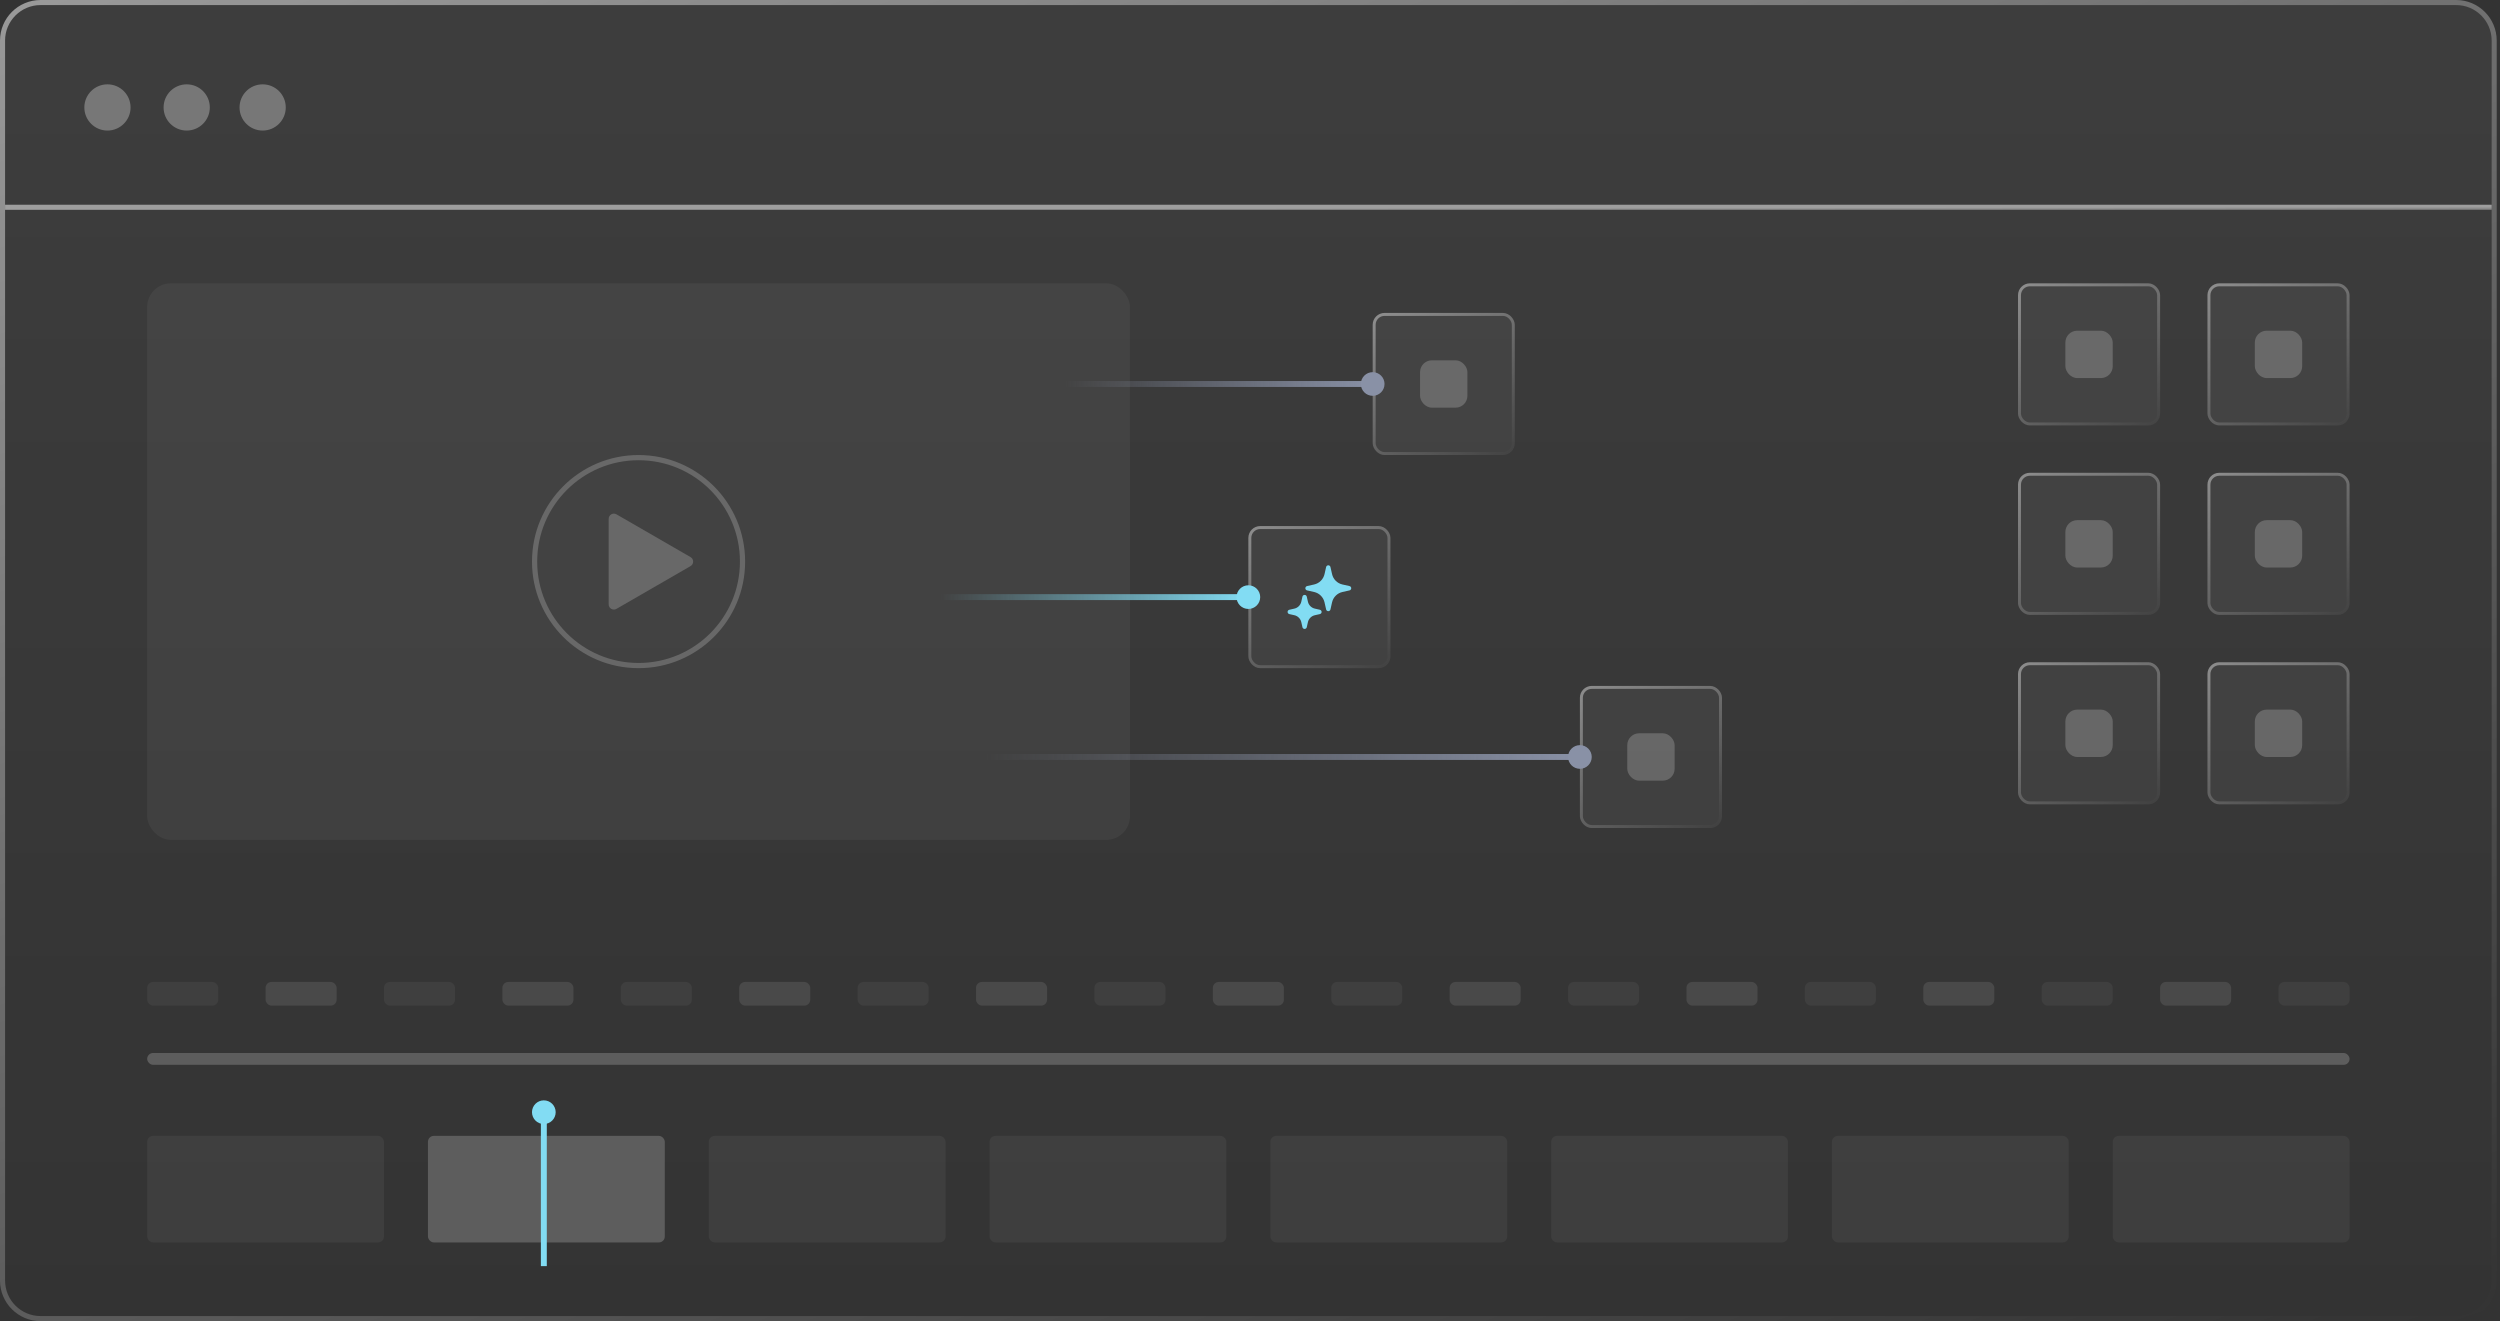 <svg width="492" height="260" viewBox="0 0 492 260" fill="none" xmlns="http://www.w3.org/2000/svg">
<rect x="0" y="0" width="492" height="260" fill="#333333" stroke="none"/>
<path d="M1 7.991C1 4.13 4.13 1 7.991 1H483.364C487.225 1 490.355 4.13 490.355 7.991V252.009C490.355 255.87 487.225 259 483.364 259H7.991C4.13 259 1 255.87 1 252.009V7.991Z" fill="url(#paint0_linear_347_45)" fill-opacity="0.05"/>
<path d="M483.364 0.5C487.501 0.5 490.855 3.854 490.855 7.991V252.009C490.855 256.146 487.501 259.5 483.364 259.5H7.991C3.854 259.5 0.5 256.146 0.5 252.009V7.991C0.5 3.854 3.854 0.5 7.991 0.5H483.364Z" stroke="url(#paint1_linear_347_45)" stroke-opacity="0.5"/>
<rect x="28.963" y="55.761" width="193.412" height="109.522" rx="4.661" fill="white" fill-opacity="0.05"/>
<path d="M135.9 109.636C136.582 110.03 136.582 111.015 135.9 111.408L121.322 119.825C120.64 120.219 119.787 119.727 119.787 118.939L119.787 102.105C119.787 101.318 120.64 100.826 121.322 101.22L135.9 109.636Z" fill="white" fill-opacity="0.2"/>
<circle cx="125.669" cy="110.522" r="20.461" stroke="white" stroke-opacity="0.2" stroke-width="1.023"/>
<rect x="28.963" y="193.247" width="13.982" height="4.661" rx="1.165" fill="white" fill-opacity="0.05"/>
<rect x="52.266" y="193.247" width="13.982" height="4.661" rx="1.165" fill="white" fill-opacity="0.1"/>
<rect x="75.568" y="193.247" width="13.982" height="4.661" rx="1.165" fill="white" fill-opacity="0.05"/>
<rect x="98.871" y="193.247" width="13.982" height="4.661" rx="1.165" fill="white" fill-opacity="0.1"/>
<rect x="122.174" y="193.247" width="13.982" height="4.661" rx="1.165" fill="white" fill-opacity="0.05"/>
<rect x="145.476" y="193.247" width="13.982" height="4.661" rx="1.165" fill="white" fill-opacity="0.1"/>
<rect x="168.778" y="193.247" width="13.982" height="4.661" rx="1.165" fill="white" fill-opacity="0.05"/>
<rect x="192.081" y="193.247" width="13.982" height="4.661" rx="1.165" fill="white" fill-opacity="0.1"/>
<rect x="215.384" y="193.247" width="13.982" height="4.661" rx="1.165" fill="white" fill-opacity="0.05"/>
<rect x="238.688" y="193.247" width="13.982" height="4.661" rx="1.165" fill="white" fill-opacity="0.1"/>
<rect x="261.988" y="193.247" width="13.982" height="4.661" rx="1.165" fill="white" fill-opacity="0.05"/>
<rect x="285.291" y="193.247" width="13.982" height="4.661" rx="1.165" fill="white" fill-opacity="0.1"/>
<rect x="308.594" y="193.247" width="13.982" height="4.661" rx="1.165" fill="white" fill-opacity="0.05"/>
<rect x="331.896" y="193.247" width="13.982" height="4.661" rx="1.165" fill="white" fill-opacity="0.1"/>
<rect x="355.199" y="193.247" width="13.982" height="4.661" rx="1.165" fill="white" fill-opacity="0.05"/>
<rect x="378.502" y="193.247" width="13.982" height="4.661" rx="1.165" fill="white" fill-opacity="0.1"/>
<rect x="401.805" y="193.247" width="13.982" height="4.661" rx="1.165" fill="white" fill-opacity="0.05"/>
<rect x="425.107" y="193.247" width="13.982" height="4.661" rx="1.165" fill="white" fill-opacity="0.1"/>
<rect x="448.41" y="193.247" width="13.982" height="4.661" rx="1.165" fill="white" fill-opacity="0.05"/>
<rect x="28.963" y="207.228" width="433.429" height="2.33" rx="1.165" fill="white" fill-opacity="0.2"/>
<line x1="1" y1="40.792" x2="490.355" y2="40.792" stroke="url(#paint2_linear_347_45)" stroke-opacity="0.5"/>
<circle cx="21.147" cy="21.146" r="4.549" fill="white" fill-opacity="0.3"/>
<circle cx="36.743" cy="21.146" r="4.549" fill="white" fill-opacity="0.3"/>
<circle cx="51.69" cy="21.146" r="4.549" fill="white" fill-opacity="0.3"/>
<rect x="28.963" y="223.54" width="46.605" height="20.972" rx="1.165" fill="white" fill-opacity="0.05"/>
<rect x="84.224" y="223.54" width="46.605" height="20.972" rx="1.165" fill="white" fill-opacity="0.2"/>
<rect x="139.484" y="223.54" width="46.605" height="20.972" rx="1.165" fill="white" fill-opacity="0.05"/>
<rect x="194.744" y="223.54" width="46.605" height="20.972" rx="1.165" fill="white" fill-opacity="0.05"/>
<rect x="250.006" y="223.54" width="46.605" height="20.972" rx="1.165" fill="white" fill-opacity="0.05"/>
<rect x="305.266" y="223.54" width="46.605" height="20.972" rx="1.165" fill="white" fill-opacity="0.05"/>
<rect x="360.525" y="223.54" width="46.605" height="20.972" rx="1.165" fill="white" fill-opacity="0.05"/>
<rect x="415.787" y="223.54" width="46.605" height="20.972" rx="1.165" fill="white" fill-opacity="0.05"/>
<rect x="397.145" y="55.761" width="27.963" height="27.963" rx="2.33" fill="white" fill-opacity="0.05"/>
<rect x="397.436" y="56.053" width="27.381" height="27.381" rx="2.039" stroke="url(#paint3_linear_347_45)" stroke-opacity="0.4" stroke-width="0.583"/>
<rect x="406.465" y="65.082" width="9.321" height="9.321" rx="2.33" fill="white" fill-opacity="0.2"/>
<rect x="434.43" y="55.761" width="27.963" height="27.963" rx="2.33" fill="white" fill-opacity="0.05"/>
<rect x="434.721" y="56.053" width="27.381" height="27.381" rx="2.039" stroke="url(#paint4_linear_347_45)" stroke-opacity="0.4" stroke-width="0.583"/>
<rect x="443.75" y="65.082" width="9.321" height="9.321" rx="2.33" fill="white" fill-opacity="0.2"/>
<rect x="397.145" y="93.045" width="27.963" height="27.963" rx="2.33" fill="white" fill-opacity="0.05"/>
<rect x="397.436" y="93.337" width="27.381" height="27.381" rx="2.039" stroke="url(#paint5_linear_347_45)" stroke-opacity="0.4" stroke-width="0.583"/>
<rect x="406.465" y="102.366" width="9.321" height="9.321" rx="2.33" fill="white" fill-opacity="0.2"/>
<rect x="434.43" y="93.045" width="27.963" height="27.963" rx="2.33" fill="white" fill-opacity="0.05"/>
<rect x="434.721" y="93.337" width="27.381" height="27.381" rx="2.039" stroke="url(#paint6_linear_347_45)" stroke-opacity="0.4" stroke-width="0.583"/>
<rect x="443.75" y="102.366" width="9.321" height="9.321" rx="2.33" fill="white" fill-opacity="0.2"/>
<rect x="397.145" y="130.33" width="27.963" height="27.963" rx="2.33" fill="white" fill-opacity="0.05"/>
<rect x="397.436" y="130.621" width="27.381" height="27.381" rx="2.039" stroke="url(#paint7_linear_347_45)" stroke-opacity="0.4" stroke-width="0.583"/>
<rect x="406.465" y="139.651" width="9.321" height="9.321" rx="2.33" fill="white" fill-opacity="0.2"/>
<rect x="434.43" y="130.33" width="27.963" height="27.963" rx="2.33" fill="white" fill-opacity="0.05"/>
<rect x="434.721" y="130.621" width="27.381" height="27.381" rx="2.039" stroke="url(#paint8_linear_347_45)" stroke-opacity="0.4" stroke-width="0.583"/>
<rect x="443.75" y="139.651" width="9.321" height="9.321" rx="2.33" fill="white" fill-opacity="0.2"/>
<rect x="310.926" y="134.99" width="27.963" height="27.963" rx="2.33" fill="white" fill-opacity="0.05"/>
<rect x="311.217" y="135.281" width="27.381" height="27.381" rx="2.039" stroke="url(#paint9_linear_347_45)" stroke-opacity="0.4" stroke-width="0.583"/>
<rect x="320.246" y="144.311" width="9.321" height="9.321" rx="2.33" fill="white" fill-opacity="0.2"/>
<rect x="245.678" y="103.531" width="27.963" height="27.963" rx="2.33" fill="white" fill-opacity="0.05"/>
<rect x="245.969" y="103.823" width="27.381" height="27.381" rx="2.039" stroke="url(#paint10_linear_347_45)" stroke-opacity="0.4" stroke-width="0.583"/>
<path d="M261.407 111.25C261.612 111.25 261.789 111.392 261.834 111.591L262.148 112.985C262.377 114.002 263.171 114.796 264.188 115.025L265.581 115.339C265.781 115.384 265.922 115.561 265.922 115.765C265.922 115.97 265.781 116.147 265.581 116.192L264.188 116.505C263.171 116.735 262.377 117.529 262.148 118.546L261.834 119.939C261.789 120.139 261.612 120.28 261.407 120.28C261.203 120.28 261.026 120.139 260.981 119.939L260.667 118.546C260.438 117.529 259.644 116.735 258.627 116.505L257.233 116.192C257.034 116.147 256.893 115.97 256.893 115.765C256.893 115.561 257.034 115.384 257.233 115.339L258.627 115.025C259.644 114.796 260.438 114.002 260.667 112.985L260.981 111.591C261.026 111.392 261.203 111.25 261.407 111.25Z" fill="#82DCF3"/>
<path d="M256.746 117.076C256.951 117.076 257.128 117.218 257.172 117.417L257.397 118.412C257.55 119.092 258.08 119.622 258.76 119.776L259.755 120C259.954 120.045 260.096 120.222 260.096 120.426C260.096 120.63 259.954 120.807 259.755 120.852L258.76 121.076C258.08 121.229 257.55 121.76 257.397 122.44L257.172 123.435C257.128 123.634 256.951 123.776 256.746 123.776C256.542 123.776 256.365 123.634 256.32 123.435L256.096 122.44C255.943 121.76 255.412 121.229 254.733 121.076L253.737 120.852C253.538 120.807 253.396 120.63 253.396 120.426C253.396 120.222 253.538 120.045 253.737 120L254.733 119.776C255.412 119.622 255.943 119.092 256.096 118.412L256.32 117.417C256.365 117.218 256.542 117.076 256.746 117.076Z" fill="#82DCF3"/>
<path d="M310.924 148.972H193.828" stroke="url(#paint11_linear_347_45)" stroke-width="1.165"/>
<circle cx="310.924" cy="148.972" r="2.33" fill="#8991A6"/>
<rect x="270.145" y="61.587" width="27.963" height="27.963" rx="2.33" fill="white" fill-opacity="0.05"/>
<rect x="270.436" y="61.878" width="27.381" height="27.381" rx="2.039" stroke="url(#paint12_linear_347_45)" stroke-opacity="0.4" stroke-width="0.583"/>
<rect x="279.465" y="70.908" width="9.321" height="9.321" rx="2.33" fill="white" fill-opacity="0.2"/>
<path d="M270.145 75.569L209.559 75.569" stroke="url(#paint13_linear_347_45)" stroke-width="1.165"/>
<circle cx="270.145" cy="75.569" r="2.33" fill="#8991A6"/>
<path d="M245.679 117.513L185.092 117.513" stroke="url(#paint14_linear_347_45)" stroke-width="1.165"/>
<circle cx="245.678" cy="117.513" r="2.33" fill="#82DCF3"/>
<path d="M107.028 218.879L107.028 249.173" stroke="#82DCF3" stroke-width="1.165"/>
<circle cx="107.026" cy="218.88" r="1.748" transform="rotate(-90 107.026 218.88)" fill="#82DCF3" stroke="#82DCF3" stroke-width="1.165"/>
<defs>
<linearGradient id="paint0_linear_347_45" x1="245.678" y1="1" x2="245.678" y2="259" gradientUnits="userSpaceOnUse">
<stop stop-color="white"/>
<stop offset="1" stop-color="white" stop-opacity="0"/>
</linearGradient>
<linearGradient id="paint1_linear_347_45" x1="1" y1="1" x2="137.14" y2="384.416" gradientUnits="userSpaceOnUse">
<stop stop-color="white"/>
<stop offset="1" stop-color="white" stop-opacity="0"/>
</linearGradient>
<linearGradient id="paint2_linear_347_45" x1="1" y1="41.292" x2="1.002" y2="42.966" gradientUnits="userSpaceOnUse">
<stop stop-color="white"/>
<stop offset="1" stop-color="white" stop-opacity="0"/>
</linearGradient>
<linearGradient id="paint3_linear_347_45" x1="397.145" y1="55.761" x2="418.826" y2="87.955" gradientUnits="userSpaceOnUse">
<stop stop-color="white"/>
<stop offset="1" stop-color="white" stop-opacity="0"/>
</linearGradient>
<linearGradient id="paint4_linear_347_45" x1="434.43" y1="55.761" x2="456.111" y2="87.955" gradientUnits="userSpaceOnUse">
<stop stop-color="white"/>
<stop offset="1" stop-color="white" stop-opacity="0"/>
</linearGradient>
<linearGradient id="paint5_linear_347_45" x1="397.145" y1="93.045" x2="418.826" y2="125.239" gradientUnits="userSpaceOnUse">
<stop stop-color="white"/>
<stop offset="1" stop-color="white" stop-opacity="0"/>
</linearGradient>
<linearGradient id="paint6_linear_347_45" x1="434.43" y1="93.045" x2="456.111" y2="125.239" gradientUnits="userSpaceOnUse">
<stop stop-color="white"/>
<stop offset="1" stop-color="white" stop-opacity="0"/>
</linearGradient>
<linearGradient id="paint7_linear_347_45" x1="397.145" y1="130.33" x2="418.826" y2="162.523" gradientUnits="userSpaceOnUse">
<stop stop-color="white"/>
<stop offset="1" stop-color="white" stop-opacity="0"/>
</linearGradient>
<linearGradient id="paint8_linear_347_45" x1="434.43" y1="130.33" x2="456.111" y2="162.523" gradientUnits="userSpaceOnUse">
<stop stop-color="white"/>
<stop offset="1" stop-color="white" stop-opacity="0"/>
</linearGradient>
<linearGradient id="paint9_linear_347_45" x1="310.926" y1="134.99" x2="332.607" y2="167.184" gradientUnits="userSpaceOnUse">
<stop stop-color="white"/>
<stop offset="1" stop-color="white" stop-opacity="0"/>
</linearGradient>
<linearGradient id="paint10_linear_347_45" x1="245.678" y1="103.531" x2="267.359" y2="135.725" gradientUnits="userSpaceOnUse">
<stop stop-color="white"/>
<stop offset="1" stop-color="white" stop-opacity="0"/>
</linearGradient>
<linearGradient id="paint11_linear_347_45" x1="193.828" y1="149.472" x2="310.924" y2="149.472" gradientUnits="userSpaceOnUse">
<stop stop-color="#8991A6" stop-opacity="0"/>
<stop offset="1" stop-color="#8991A6"/>
</linearGradient>
<linearGradient id="paint12_linear_347_45" x1="270.145" y1="61.587" x2="291.826" y2="93.781" gradientUnits="userSpaceOnUse">
<stop stop-color="white"/>
<stop offset="1" stop-color="white" stop-opacity="0"/>
</linearGradient>
<linearGradient id="paint13_linear_347_45" x1="209.559" y1="76.069" x2="270.145" y2="76.069" gradientUnits="userSpaceOnUse">
<stop stop-color="#8991A6" stop-opacity="0"/>
<stop offset="1" stop-color="#8991A6"/>
</linearGradient>
<linearGradient id="paint14_linear_347_45" x1="185.092" y1="118.013" x2="245.679" y2="118.013" gradientUnits="userSpaceOnUse">
<stop stop-color="#82DCF3" stop-opacity="0"/>
<stop offset="1" stop-color="#82DCF3"/>
</linearGradient>
</defs>
</svg>
